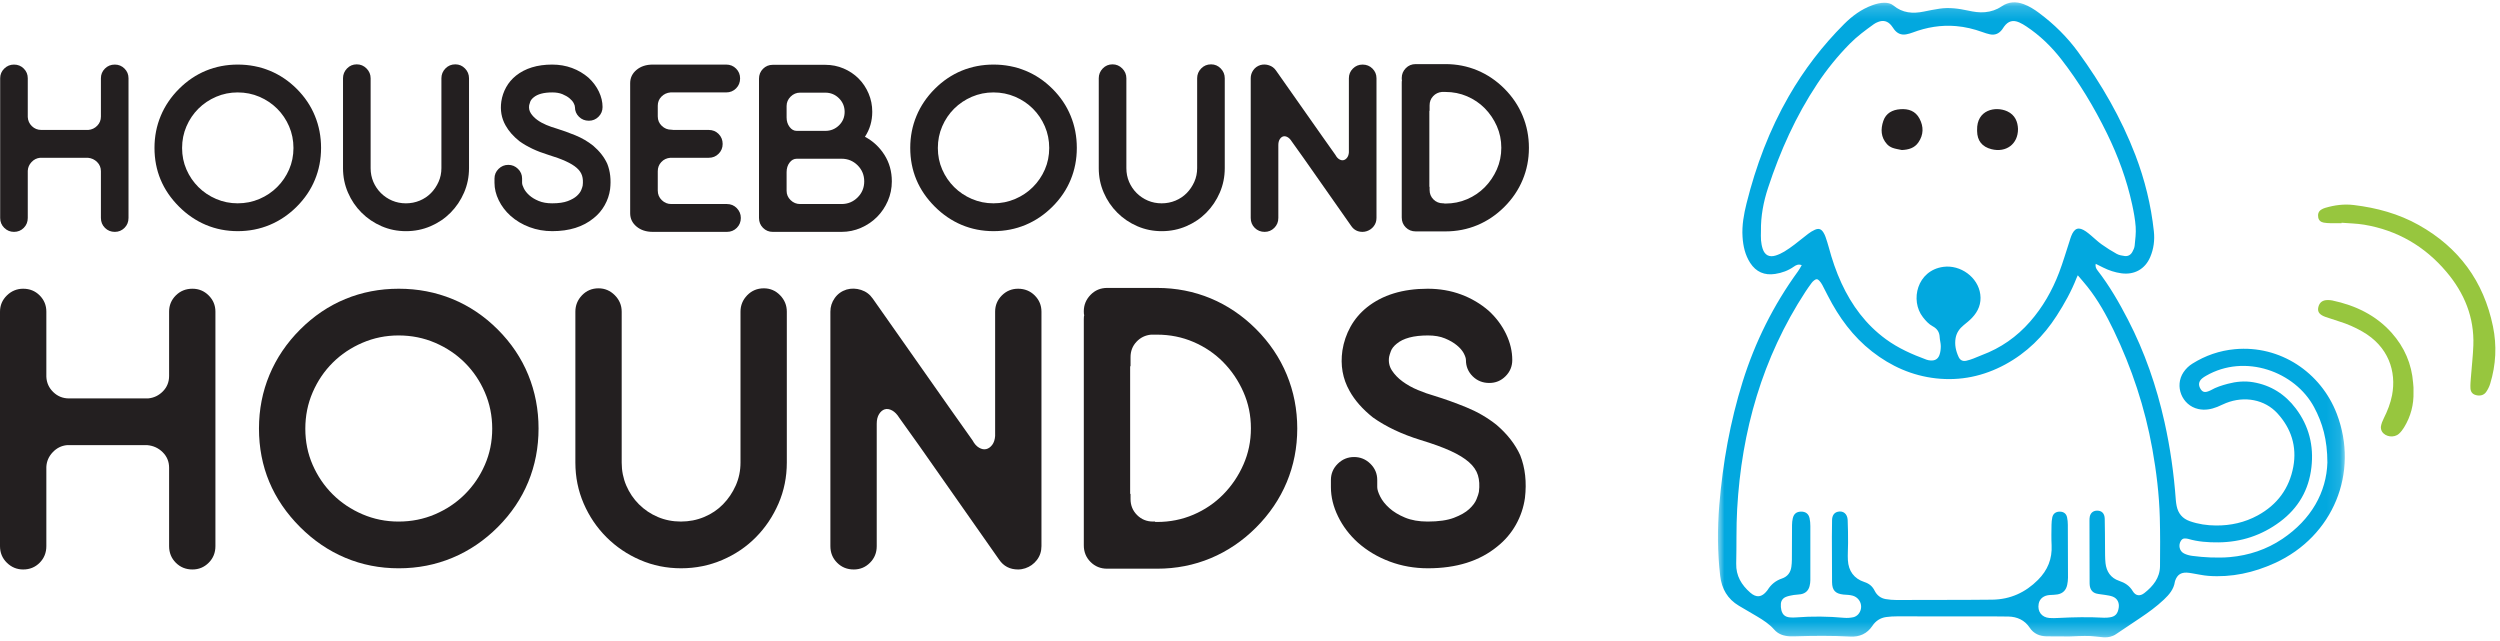<?xml version="1.0" encoding="UTF-8"?>
<svg width="195px" 
    height="50px" 
    viewBox="0 0 195 50" 
    version="1.1" 
    xmlns="http://www.w3.org/2000/svg" 
    xmlns:xlink="http://www.w3.org/1999/xlink"
    aria-labelledby="title desc"
    role="img"
    >
    <title>Housebound Hounds</title>
    <desc>
        Omaha's most trusted dog walking and pet sitting company
    </desc>
    <defs>
        <polygon id="path-1" points="5.94648657e-05 0.181 48.896 0.181 48.896 49.715 5.94648657e-05 49.715"></polygon>
    </defs>
    <g id="Home" stroke="none" stroke-width="1" fill="none" fill-rule="evenodd">
        <g id="Home---Desktop-HD---1440px" transform="translate(-150, -55)">
            <g id="Header">
                <g id="Header/Logo" transform="translate(150, 55)">
                    <g id="Logo">
                        <g id="dog-01" transform="translate(134, 0)">
                            <g id="Group-3">
                                <mask id="mask-2" fill="white">
                                    <use xlink:href="#path-1"></use>
                                </mask>
                                <g id="Clip-2"></g>
                                <path d="M47.537,36.078 C47.531,34.283 47.155,32.987 46.501,31.763 C45.019,28.988 41.114,27.549 38.066,29.315 C37.959,29.377 37.852,29.442 37.759,29.522 C37.487,29.756 37.454,30.047 37.653,30.354 C37.814,30.604 38.006,30.637 38.358,30.477 C38.386,30.464 38.416,30.453 38.443,30.438 C38.859,30.196 39.313,30.056 39.774,29.934 C40.423,29.763 41.082,29.701 41.745,29.813 C43.129,30.046 44.236,30.754 45.073,31.862 C46.099,33.219 46.484,34.764 46.291,36.448 C46.09,38.215 45.27,39.631 43.839,40.698 C42.413,41.762 40.807,42.288 39.034,42.305 C38.236,42.313 37.439,42.258 36.666,42.029 C36.588,42.006 36.503,42.006 36.421,42.001 C36.282,41.994 36.185,42.066 36.113,42.177 C35.893,42.516 35.991,42.987 36.352,43.169 C36.551,43.27 36.78,43.331 37.002,43.359 C37.474,43.419 37.95,43.466 38.425,43.481 C38.928,43.496 39.436,43.499 39.936,43.454 C41.416,43.32 42.795,42.862 44.03,42.031 C46.282,40.515 47.463,38.397 47.537,36.078 M3.354,18.027 C3.354,18.264 3.337,18.504 3.359,18.739 C3.38,18.964 3.418,19.192 3.489,19.406 C3.652,19.905 4.008,20.088 4.509,19.929 C4.743,19.855 4.972,19.746 5.183,19.619 C5.457,19.455 5.719,19.266 5.974,19.073 C6.338,18.798 6.686,18.503 7.049,18.229 C7.205,18.111 7.376,18.006 7.553,17.926 C7.861,17.787 8.059,17.857 8.235,18.147 C8.299,18.252 8.353,18.367 8.393,18.483 C8.483,18.747 8.57,19.012 8.642,19.281 C8.899,20.242 9.216,21.18 9.633,22.084 C10.435,23.824 11.543,25.32 13.105,26.462 C14.068,27.166 15.144,27.641 16.255,28.05 C16.351,28.086 16.456,28.106 16.558,28.115 C16.903,28.147 17.154,28.022 17.274,27.697 C17.354,27.481 17.381,27.236 17.382,27.003 C17.383,26.768 17.305,26.533 17.295,26.297 C17.279,25.904 17.094,25.635 16.757,25.454 C16.438,25.283 16.208,25.021 15.989,24.742 C14.963,23.431 15.539,21.092 17.58,20.815 C18.914,20.634 20.286,21.619 20.462,22.956 C20.558,23.677 20.305,24.279 19.818,24.791 C19.62,25 19.39,25.181 19.166,25.364 C18.841,25.629 18.611,25.952 18.538,26.368 C18.448,26.884 18.555,27.377 18.773,27.845 C18.887,28.092 19.09,28.196 19.36,28.141 C19.551,28.102 19.738,28.035 19.922,27.967 C20.145,27.884 20.36,27.781 20.583,27.698 C22.061,27.148 23.311,26.271 24.346,25.088 C25.339,23.952 26.075,22.662 26.609,21.261 C26.914,20.46 27.153,19.635 27.421,18.821 C27.466,18.684 27.503,18.543 27.557,18.41 C27.812,17.771 28.141,17.669 28.703,18.054 C28.839,18.147 28.966,18.255 29.093,18.361 C29.371,18.594 29.632,18.85 29.926,19.059 C30.304,19.329 30.698,19.578 31.104,19.802 C31.288,19.902 31.515,19.943 31.727,19.97 C31.986,20.004 32.197,19.879 32.321,19.654 C32.405,19.502 32.486,19.332 32.503,19.164 C32.552,18.675 32.617,18.179 32.583,17.692 C32.542,17.108 32.431,16.524 32.307,15.949 C31.889,14.021 31.212,12.18 30.345,10.41 C29.342,8.361 28.172,6.412 26.768,4.609 C26,3.623 25.108,2.761 24.063,2.067 C23.883,1.947 23.695,1.832 23.497,1.746 C23.011,1.534 22.638,1.643 22.325,2.067 C22.27,2.142 22.223,2.223 22.168,2.298 C21.93,2.618 21.614,2.761 21.218,2.678 C21.017,2.637 20.819,2.57 20.625,2.5 C19.96,2.26 19.279,2.096 18.571,2.035 C17.403,1.935 16.28,2.126 15.188,2.537 C15.025,2.598 14.854,2.648 14.682,2.679 C14.299,2.748 13.989,2.612 13.754,2.307 C13.672,2.2 13.604,2.083 13.518,1.98 C13.238,1.642 12.898,1.552 12.49,1.712 C12.375,1.756 12.26,1.812 12.161,1.884 C11.504,2.355 10.853,2.834 10.284,3.412 C9.336,4.373 8.49,5.417 7.744,6.541 C6.073,9.058 4.85,11.788 3.91,14.648 C3.549,15.742 3.335,16.868 3.354,18.027 M28.068,21.473 C28.018,21.579 27.995,21.623 27.977,21.669 C27.571,22.715 27.026,23.689 26.42,24.63 C25.395,26.226 24.081,27.522 22.403,28.431 C20.715,29.343 18.913,29.725 17.003,29.512 C15.143,29.304 13.494,28.567 12.026,27.422 C10.527,26.253 9.438,24.756 8.579,23.08 C8.432,22.794 8.292,22.506 8.139,22.225 C8.076,22.108 7.998,21.994 7.907,21.897 C7.766,21.747 7.664,21.744 7.5,21.872 C7.428,21.928 7.359,21.996 7.305,22.07 C7.14,22.295 6.976,22.522 6.824,22.756 C3.461,27.912 1.839,33.617 1.498,39.715 C1.418,41.127 1.46,42.546 1.424,43.962 C1.4,44.913 1.839,45.629 2.52,46.225 C3.002,46.648 3.422,46.592 3.822,46.086 C3.841,46.062 3.861,46.038 3.878,46.011 C4.144,45.583 4.508,45.287 4.994,45.123 C5.422,44.979 5.669,44.656 5.728,44.205 C5.753,44.022 5.766,43.835 5.767,43.65 C5.773,42.751 5.77,41.851 5.778,40.952 C5.779,40.778 5.798,40.6 5.836,40.431 C5.917,40.078 6.128,39.913 6.471,39.906 C6.829,39.899 7.068,40.068 7.147,40.419 C7.191,40.619 7.206,40.829 7.207,41.034 C7.212,42.44 7.211,43.847 7.207,45.253 C7.206,45.406 7.186,45.563 7.148,45.712 C7.06,46.067 6.825,46.284 6.465,46.35 C6.283,46.384 6.093,46.378 5.91,46.409 C5.707,46.444 5.5,46.48 5.311,46.555 C5.075,46.648 4.925,46.841 4.908,47.1 C4.896,47.262 4.907,47.433 4.946,47.59 C5.037,47.957 5.251,48.129 5.628,48.158 C5.782,48.171 5.939,48.17 6.093,48.158 C7.347,48.06 8.599,48.075 9.851,48.19 C10.085,48.211 10.33,48.191 10.56,48.143 C10.7,48.114 10.852,48.02 10.947,47.91 C11.377,47.409 11.149,46.654 10.519,46.465 C10.412,46.432 10.297,46.417 10.184,46.404 C10.051,46.389 9.915,46.389 9.781,46.375 C9.153,46.307 8.904,46.039 8.9,45.404 C8.891,44.225 8.889,43.046 8.887,41.867 C8.887,41.433 8.889,40.998 8.901,40.564 C8.91,40.196 9.071,39.978 9.362,39.914 C9.772,39.823 10.094,40.077 10.118,40.556 C10.148,41.154 10.147,41.754 10.149,42.353 C10.15,42.798 10.111,43.244 10.135,43.686 C10.181,44.535 10.61,45.135 11.427,45.4 C11.804,45.523 12.052,45.735 12.223,46.079 C12.4,46.431 12.692,46.662 13.083,46.729 C13.357,46.776 13.638,46.798 13.916,46.8 C15.005,46.804 16.093,46.796 17.182,46.793 C18.592,46.788 20.002,46.798 21.412,46.774 C22.804,46.751 23.978,46.219 24.964,45.231 C25.721,44.472 26.079,43.588 26.025,42.521 C25.998,41.995 26.011,41.467 26.018,40.94 C26.021,40.744 26.038,40.545 26.079,40.354 C26.142,40.058 26.362,39.904 26.669,39.908 C26.962,39.912 27.168,40.06 27.231,40.348 C27.272,40.538 27.29,40.737 27.291,40.932 C27.3,42.307 27.304,43.683 27.303,45.058 C27.303,45.242 27.28,45.429 27.243,45.61 C27.159,46.027 26.906,46.292 26.481,46.365 C26.288,46.398 26.089,46.399 25.894,46.41 C25.417,46.438 25.09,46.692 25.016,47.099 C24.907,47.693 25.248,48.154 25.851,48.203 C26.087,48.223 26.328,48.212 26.566,48.2 C27.747,48.138 28.927,48.117 30.109,48.182 C30.263,48.19 30.421,48.174 30.573,48.152 C30.995,48.09 31.192,47.869 31.261,47.397 C31.317,47.013 31.157,46.684 30.802,46.539 C30.614,46.463 30.403,46.44 30.201,46.404 C29.978,46.365 29.748,46.354 29.528,46.3 C29.227,46.227 29.058,46.011 29.006,45.71 C28.989,45.608 28.989,45.504 28.989,45.4 C28.985,43.808 28.981,42.215 28.979,40.623 C28.979,40.51 28.98,40.393 29.005,40.284 C29.069,40 29.273,39.839 29.557,39.831 C29.924,39.819 30.157,40.035 30.169,40.458 C30.191,41.201 30.183,41.945 30.192,42.689 C30.197,43.102 30.187,43.517 30.23,43.926 C30.301,44.586 30.646,45.087 31.282,45.302 C31.745,45.458 32.097,45.678 32.355,46.11 C32.578,46.484 32.921,46.525 33.26,46.258 C33.94,45.723 34.47,45.077 34.481,44.16 C34.494,42.899 34.498,41.638 34.465,40.377 C34.417,38.577 34.2,36.791 33.883,35.019 C33.305,31.795 32.284,28.714 30.865,25.762 C30.29,24.566 29.649,23.411 28.821,22.367 C28.591,22.076 28.343,21.799 28.068,21.473 M6.536,20.683 C6.278,20.583 6.095,20.673 5.924,20.795 C5.484,21.107 4.991,21.287 4.462,21.367 C3.632,21.495 2.972,21.214 2.515,20.506 C2.118,19.89 1.964,19.196 1.918,18.475 C1.861,17.588 2.016,16.725 2.229,15.869 C2.961,12.936 4.015,10.129 5.528,7.502 C6.717,5.437 8.154,3.562 9.841,1.876 C10.478,1.24 11.189,0.716 12.045,0.406 C12.35,0.297 12.657,0.213 12.984,0.215 C13.239,0.217 13.487,0.262 13.684,0.427 C14.392,1.019 15.2,1.081 16.061,0.902 C16.467,0.818 16.873,0.737 17.283,0.677 C18.031,0.567 18.769,0.664 19.503,0.825 C19.938,0.92 20.377,0.992 20.828,0.951 C21.303,0.908 21.742,0.76 22.134,0.494 C22.68,0.123 23.252,0.102 23.852,0.325 C24.292,0.49 24.685,0.739 25.06,1.019 C26.222,1.886 27.246,2.896 28.098,4.065 C29.915,6.559 31.454,9.21 32.56,12.097 C33.295,14.019 33.782,16.001 34.002,18.045 C34.076,18.732 33.989,19.41 33.716,20.052 C33.317,20.99 32.476,21.458 31.463,21.317 C30.965,21.248 30.496,21.094 30.048,20.869 C29.865,20.777 29.682,20.687 29.464,20.578 C29.424,20.792 29.492,20.944 29.6,21.083 C30.53,22.281 31.285,23.587 31.979,24.93 C33.289,27.461 34.209,30.131 34.829,32.907 C35.278,34.918 35.565,36.952 35.714,39.007 C35.725,39.162 35.749,39.315 35.779,39.467 C35.897,40.053 36.234,40.45 36.802,40.651 C37.464,40.885 38.151,40.984 38.847,40.989 C39.995,40.998 41.09,40.754 42.104,40.201 C43.627,39.37 44.569,38.093 44.879,36.4 C45.167,34.827 44.715,33.419 43.642,32.244 C42.652,31.159 41.071,30.867 39.631,31.436 C39.4,31.527 39.179,31.644 38.949,31.737 C38.469,31.929 37.975,32.018 37.459,31.902 C36.189,31.616 35.588,30.108 36.315,29.031 C36.497,28.761 36.729,28.538 37.003,28.366 C38.02,27.728 39.127,27.346 40.324,27.236 C43.856,26.91 47.027,29.046 48.265,32.266 C50.027,36.847 47.999,41.837 43.441,43.918 C41.799,44.667 40.067,45.054 38.247,44.917 C37.825,44.885 37.409,44.785 36.99,44.719 C36.847,44.697 36.703,44.668 36.56,44.664 C36.097,44.651 35.825,44.844 35.667,45.282 C35.657,45.312 35.645,45.341 35.641,45.371 C35.557,45.961 35.196,46.38 34.783,46.77 C34.209,47.313 33.572,47.774 32.917,48.212 C32.297,48.627 31.675,49.037 31.059,49.458 C30.762,49.661 30.434,49.733 30.086,49.711 C29.745,49.689 29.407,49.629 29.066,49.612 C28.757,49.595 28.447,49.608 28.137,49.614 C27.899,49.619 27.661,49.644 27.423,49.644 C26.833,49.646 26.242,49.645 25.651,49.635 C25.093,49.625 24.631,49.44 24.305,48.946 C23.922,48.368 23.339,48.107 22.662,48.09 C21.812,48.069 20.962,48.083 20.112,48.081 C18.069,48.078 16.027,48.074 13.984,48.075 C13.695,48.075 13.403,48.09 13.117,48.13 C12.664,48.194 12.304,48.43 12.05,48.811 C11.638,49.433 11.037,49.694 10.32,49.654 C8.879,49.574 7.44,49.588 5.999,49.634 C5.875,49.638 5.75,49.641 5.626,49.635 C5.147,49.609 4.719,49.486 4.382,49.101 C4.01,48.677 3.537,48.371 3.055,48.084 C2.585,47.802 2.108,47.529 1.636,47.25 C0.749,46.725 0.292,45.925 0.175,44.923 C-0.041,43.078 -0.048,41.23 0.106,39.38 C0.377,36.116 0.948,32.906 1.926,29.776 C2.895,26.673 4.329,23.796 6.244,21.162 C6.351,21.015 6.435,20.851 6.536,20.683" id="Fill-1" fill="#02A8DF" mask="url(#mask-2)"></path>
                            </g>
                            <path d="M48.641,17.409 C48.346,17.409 48.051,17.414 47.757,17.408 C47.588,17.404 47.419,17.395 47.254,17.365 C47.031,17.325 46.866,17.2 46.823,16.964 C46.779,16.72 46.829,16.5 47.05,16.356 C47.145,16.294 47.254,16.247 47.363,16.214 C48.096,15.997 48.835,15.899 49.605,15.993 C51.388,16.211 53.094,16.672 54.664,17.553 C57.797,19.312 59.727,21.949 60.451,25.456 C60.761,26.963 60.684,28.452 60.238,29.921 C60.17,30.147 60.059,30.369 59.926,30.564 C59.767,30.797 59.518,30.883 59.232,30.841 C58.904,30.792 58.712,30.616 58.695,30.284 C58.68,30.004 58.709,29.72 58.73,29.44 C58.792,28.606 58.891,27.773 58.921,26.939 C59,24.752 58.221,22.858 56.823,21.207 C55.135,19.211 52.997,17.96 50.402,17.526 C49.824,17.429 49.23,17.422 48.644,17.374 C48.643,17.385 48.642,17.397 48.641,17.409" id="Fill-4" fill="#97C63E"></path>
                            <path d="M54.253,30.568 C54.282,31.551 54.043,32.477 53.519,33.335 C53.41,33.512 53.28,33.687 53.123,33.829 C52.745,34.173 52.064,34.09 51.798,33.665 C51.725,33.548 51.691,33.38 51.715,33.247 C51.752,33.038 51.834,32.83 51.932,32.636 C52.222,32.054 52.46,31.458 52.581,30.825 C52.931,28.985 52.314,27.027 50.255,25.854 C49.693,25.533 49.102,25.271 48.475,25.078 C48.113,24.966 47.755,24.842 47.396,24.723 C47.346,24.706 47.298,24.687 47.25,24.665 C46.873,24.497 46.747,24.274 46.836,23.933 C46.928,23.58 47.169,23.402 47.567,23.404 C47.683,23.405 47.802,23.411 47.915,23.435 C49.746,23.822 51.334,24.599 52.546,25.957 C53.555,27.09 54.111,28.395 54.222,29.862 C54.231,29.979 54.246,30.096 54.252,30.214 C54.257,30.332 54.253,30.45 54.253,30.568" id="Fill-6" fill="#97C63E"></path>
                            <path d="M23.404,10.058 C23.411,11.246 22.468,11.923 21.337,11.637 C20.6,11.451 20.224,10.976 20.214,10.219 C20.213,10.195 20.214,10.171 20.214,10.147 C20.174,8.556 21.654,8.265 22.565,8.682 C23.186,8.966 23.385,9.515 23.404,10.058" id="Fill-8" fill="#231F20"></path>
                            <path d="M14.344,11.702 C14.102,11.648 13.853,11.617 13.623,11.533 C13.461,11.474 13.297,11.369 13.183,11.241 C12.702,10.707 12.681,10.073 12.898,9.435 C13.105,8.824 13.607,8.564 14.22,8.518 C14.858,8.47 15.404,8.65 15.723,9.254 C16.055,9.884 16.042,10.515 15.634,11.108 C15.329,11.553 14.865,11.677 14.344,11.702" id="Fill-10" fill="#231F20"></path>
                        </g>
                        <g id="text" transform="translate(0, 5)" fill="#231F20">
                            <path d="M8.957,0.037 C9.252,0.037 9.503,0.141 9.712,0.349 C9.921,0.558 10.024,0.81 10.024,1.104 L10.024,12 C10.024,12.307 9.921,12.564 9.712,12.773 C9.503,12.981 9.252,13.086 8.957,13.086 C8.65,13.086 8.393,12.981 8.185,12.773 C7.976,12.564 7.871,12.307 7.871,12 L7.871,8.613 L7.871,8.356 C7.871,8.074 7.772,7.835 7.576,7.639 C7.379,7.442 7.139,7.332 6.856,7.307 L3.126,7.307 C2.867,7.332 2.646,7.442 2.462,7.639 C2.277,7.835 2.179,8.061 2.166,8.319 L2.166,12 C2.166,12.307 2.062,12.564 1.855,12.773 C1.648,12.981 1.394,13.086 1.09,13.086 C0.797,13.086 0.545,12.981 0.332,12.773 C0.119,12.564 0.013,12.307 0.013,12 L0.013,1.104 C0.013,0.81 0.119,0.558 0.332,0.349 C0.545,0.141 0.797,0.037 1.09,0.037 C1.394,0.037 1.648,0.141 1.855,0.349 C2.062,0.557 2.166,0.808 2.166,1.1 L2.166,4.127 C2.179,4.408 2.286,4.646 2.489,4.842 C2.692,5.037 2.936,5.135 3.219,5.135 L3.311,5.135 L6.893,5.135 C7.164,5.11 7.395,5.001 7.585,4.805 C7.776,4.609 7.871,4.371 7.871,4.09 L7.871,3.65 L7.871,1.1 C7.871,0.808 7.976,0.557 8.185,0.349 C8.393,0.141 8.65,0.037 8.957,0.037" id="Fill-12"></path>
                            <path d="M18.537,10.859 C19.14,10.859 19.705,10.746 20.234,10.519 C20.763,10.293 21.224,9.983 21.617,9.591 C22.011,9.2 22.321,8.744 22.549,8.223 C22.776,7.703 22.89,7.142 22.89,6.543 C22.89,5.943 22.776,5.38 22.549,4.853 C22.321,4.327 22.011,3.868 21.617,3.476 C21.224,3.085 20.763,2.775 20.234,2.548 C19.705,2.322 19.14,2.209 18.537,2.209 C17.947,2.209 17.388,2.322 16.858,2.548 C16.33,2.775 15.869,3.085 15.475,3.476 C15.082,3.868 14.771,4.327 14.544,4.853 C14.316,5.38 14.203,5.943 14.203,6.543 C14.203,7.142 14.316,7.703 14.544,8.223 C14.771,8.744 15.082,9.2 15.475,9.591 C15.869,9.983 16.33,10.293 16.858,10.519 C17.388,10.746 17.947,10.859 18.537,10.859 M18.547,0.037 C19.43,0.037 20.261,0.197 21.04,0.515 C21.819,0.835 22.521,1.306 23.147,1.932 C23.773,2.558 24.246,3.26 24.564,4.04 C24.884,4.819 25.043,5.65 25.043,6.534 C25.043,7.417 24.884,8.245 24.564,9.018 C24.246,9.792 23.773,10.491 23.147,11.116 C22.521,11.742 21.819,12.217 21.04,12.543 C20.261,12.868 19.43,13.03 18.547,13.03 C17.663,13.03 16.835,12.868 16.061,12.543 C15.289,12.217 14.59,11.742 13.964,11.116 C12.687,9.84 12.05,8.313 12.05,6.534 C12.05,5.65 12.212,4.819 12.537,4.04 C12.862,3.26 13.338,2.558 13.964,1.932 C14.59,1.306 15.289,0.835 16.061,0.515 C16.835,0.197 17.663,0.037 18.547,0.037" id="Fill-14"></path>
                            <path d="M35.516,0.019 C35.81,0.019 36.062,0.126 36.27,0.341 C36.479,0.556 36.583,0.811 36.583,1.105 L36.583,8.118 C36.583,8.792 36.454,9.427 36.197,10.022 C35.939,10.618 35.589,11.139 35.148,11.586 C34.705,12.035 34.184,12.387 33.583,12.645 C32.982,12.903 32.344,13.031 31.669,13.031 C30.995,13.031 30.359,12.903 29.764,12.645 C29.169,12.387 28.648,12.035 28.2,11.586 C27.751,11.139 27.399,10.618 27.142,10.022 C26.884,9.427 26.755,8.792 26.755,8.118 L26.755,1.105 C26.755,0.811 26.859,0.556 27.066,0.341 C27.272,0.126 27.528,0.019 27.831,0.019 C28.123,0.019 28.376,0.126 28.589,0.341 C28.802,0.556 28.909,0.811 28.909,1.105 L28.909,8.118 C28.909,8.498 28.979,8.853 29.12,9.185 C29.262,9.516 29.459,9.807 29.711,10.059 C29.964,10.31 30.256,10.507 30.588,10.648 C30.921,10.789 31.278,10.86 31.66,10.86 C32.041,10.86 32.402,10.789 32.74,10.648 C33.078,10.507 33.37,10.31 33.618,10.059 C33.864,9.807 34.06,9.516 34.208,9.185 C34.356,8.853 34.43,8.498 34.43,8.118 L34.43,1.105 C34.43,0.811 34.534,0.556 34.743,0.341 C34.952,0.126 35.208,0.019 35.516,0.019" id="Fill-16"></path>
                            <path d="M46.263,6.361 C46.766,6.79 47.134,7.261 47.367,7.776 C47.6,8.364 47.674,9.025 47.588,9.759 C47.527,10.201 47.385,10.618 47.164,11.009 C46.944,11.401 46.656,11.738 46.3,12.02 C45.478,12.694 44.404,13.03 43.078,13.03 C42.453,13.03 41.861,12.926 41.303,12.717 C40.744,12.509 40.25,12.215 39.822,11.834 C39.428,11.478 39.122,11.074 38.901,10.62 C38.68,10.166 38.57,9.712 38.57,9.257 L38.57,8.926 C38.57,8.632 38.676,8.381 38.889,8.172 C39.102,7.964 39.354,7.859 39.647,7.859 C39.939,7.859 40.191,7.964 40.404,8.172 C40.617,8.381 40.723,8.632 40.723,8.926 L40.723,9.257 C40.723,9.368 40.769,9.515 40.862,9.699 C40.953,9.883 41.095,10.061 41.286,10.233 C41.477,10.405 41.72,10.552 42.015,10.674 C42.311,10.798 42.661,10.859 43.068,10.859 C43.572,10.859 43.978,10.8 44.285,10.684 C44.593,10.567 44.829,10.432 44.996,10.279 C45.162,10.126 45.277,9.972 45.338,9.819 C45.4,9.666 45.436,9.552 45.449,9.478 C45.486,9.184 45.47,8.926 45.403,8.706 C45.334,8.484 45.197,8.282 44.987,8.098 C44.778,7.914 44.492,7.739 44.128,7.574 C43.766,7.408 43.301,7.239 42.736,7.067 C41.862,6.798 41.123,6.448 40.521,6.018 C40.042,5.638 39.68,5.227 39.435,4.785 C39.116,4.221 39.005,3.595 39.104,2.908 C39.164,2.515 39.29,2.147 39.481,1.803 C39.671,1.461 39.925,1.16 40.244,0.902 C40.97,0.325 41.91,0.037 43.068,0.037 C43.621,0.037 44.138,0.126 44.617,0.303 C45.098,0.482 45.529,0.736 45.91,1.067 C46.254,1.386 46.522,1.746 46.713,2.144 C46.904,2.543 46.999,2.945 46.999,3.349 C46.999,3.644 46.895,3.896 46.686,4.104 C46.478,4.313 46.226,4.417 45.932,4.417 C45.624,4.417 45.367,4.314 45.159,4.107 C44.95,3.9 44.846,3.651 44.846,3.359 C44.846,3.273 44.812,3.167 44.744,3.039 C44.677,2.912 44.57,2.787 44.422,2.665 C44.275,2.544 44.091,2.437 43.87,2.345 C43.65,2.255 43.385,2.209 43.078,2.209 C42.416,2.209 41.932,2.338 41.625,2.594 C41.49,2.705 41.401,2.818 41.358,2.934 C41.315,3.05 41.287,3.139 41.276,3.201 C41.239,3.433 41.282,3.645 41.404,3.835 C41.527,4.025 41.693,4.196 41.901,4.349 C42.11,4.503 42.346,4.633 42.61,4.744 C42.873,4.854 43.134,4.946 43.392,5.019 C43.87,5.167 44.364,5.344 44.873,5.552 C45.382,5.76 45.846,6.03 46.263,6.361" id="Fill-18"></path>
                            <path d="M56.699,10.914 C57.005,10.914 57.263,11.021 57.471,11.236 C57.679,11.451 57.785,11.706 57.785,12 C57.785,12.307 57.679,12.564 57.471,12.773 C57.263,12.981 57.005,13.086 56.699,13.086 L50.919,13.086 C50.404,13.086 49.98,12.948 49.65,12.672 C49.318,12.395 49.153,12.049 49.153,11.632 L49.153,10.638 L49.153,2.485 L49.153,1.491 C49.153,1.074 49.318,0.727 49.65,0.451 C49.98,0.175 50.404,0.037 50.919,0.037 L56.642,0.037 C56.95,0.037 57.208,0.143 57.416,0.352 C57.624,0.563 57.728,0.817 57.728,1.114 C57.728,1.423 57.624,1.683 57.416,1.893 C57.208,2.103 56.95,2.209 56.642,2.209 L52.3,2.209 C52.017,2.233 51.782,2.343 51.592,2.536 C51.401,2.73 51.306,2.967 51.306,3.245 L51.306,3.681 L51.306,3.845 L51.306,4.081 C51.306,4.372 51.41,4.617 51.618,4.816 C51.828,5.017 52.072,5.117 52.355,5.117 L52.447,5.117 L52.465,5.135 L55.282,5.135 C55.589,5.135 55.844,5.24 56.053,5.451 C56.263,5.661 56.367,5.921 56.367,6.23 C56.367,6.527 56.263,6.781 56.053,6.991 C55.844,7.202 55.589,7.307 55.282,7.307 L52.282,7.307 C51.999,7.332 51.766,7.442 51.583,7.639 C51.398,7.835 51.306,8.074 51.306,8.356 L51.306,8.798 L51.306,9.626 L51.306,9.865 C51.306,10.159 51.41,10.408 51.618,10.61 C51.828,10.813 52.072,10.914 52.355,10.914 L52.447,10.914 L56.699,10.914 Z" id="Fill-20"></path>
                            <path d="M65.643,10.914 C66.134,10.914 66.551,10.742 66.895,10.398 C67.238,10.056 67.41,9.639 67.41,9.147 C67.41,8.657 67.238,8.239 66.895,7.895 C66.551,7.553 66.134,7.381 65.643,7.381 L64.373,7.381 L63.14,7.381 L62.956,7.381 L62.146,7.381 C61.925,7.381 61.739,7.481 61.585,7.685 C61.431,7.887 61.355,8.135 61.355,8.43 L61.355,8.742 L61.355,9.626 L61.355,9.884 C61.355,10.166 61.459,10.408 61.667,10.61 C61.876,10.813 62.122,10.914 62.404,10.914 L63.14,10.914 L65.643,10.914 Z M65.882,3.727 C65.882,3.312 65.735,2.959 65.441,2.666 C65.146,2.374 64.79,2.227 64.373,2.227 L63.14,2.227 L62.404,2.227 C62.122,2.227 61.876,2.331 61.667,2.538 C61.459,2.746 61.355,2.989 61.355,3.27 L61.355,3.709 L61.355,3.929 L61.355,4.166 C61.355,4.447 61.431,4.69 61.585,4.898 C61.739,5.105 61.925,5.209 62.146,5.209 L62.956,5.209 L63.14,5.209 L64.373,5.209 C64.79,5.209 65.146,5.065 65.441,4.779 C65.735,4.492 65.882,4.142 65.882,3.727 L65.882,3.727 Z M67.465,5.669 C68.091,6 68.597,6.47 68.984,7.077 C69.37,7.685 69.563,8.374 69.563,9.147 C69.563,9.687 69.458,10.196 69.25,10.675 C69.041,11.153 68.759,11.57 68.404,11.927 C68.048,12.282 67.631,12.564 67.153,12.773 C66.674,12.981 66.17,13.086 65.643,13.086 L60.269,13.086 C59.975,13.086 59.723,12.981 59.514,12.773 C59.306,12.564 59.202,12.307 59.202,12 L59.202,1.142 C59.202,0.835 59.306,0.577 59.514,0.368 C59.723,0.16 59.975,0.056 60.269,0.056 L64.373,0.056 C64.876,0.056 65.352,0.15 65.799,0.341 C66.247,0.531 66.637,0.792 66.968,1.123 C67.299,1.454 67.56,1.844 67.75,2.292 C67.941,2.74 68.036,3.215 68.036,3.718 C68.036,4.442 67.845,5.093 67.465,5.669 L67.465,5.669 Z" id="Fill-22"></path>
                            <path d="M77.486,10.859 C78.089,10.859 78.654,10.746 79.183,10.519 C79.712,10.293 80.173,9.983 80.566,9.591 C80.96,9.2 81.27,8.744 81.498,8.223 C81.725,7.703 81.839,7.142 81.839,6.543 C81.839,5.943 81.725,5.38 81.498,4.853 C81.27,4.327 80.96,3.868 80.566,3.476 C80.173,3.085 79.712,2.775 79.183,2.548 C78.654,2.322 78.089,2.209 77.486,2.209 C76.896,2.209 76.337,2.322 75.807,2.548 C75.279,2.775 74.818,3.085 74.424,3.476 C74.031,3.868 73.72,4.327 73.493,4.853 C73.265,5.38 73.152,5.943 73.152,6.543 C73.152,7.142 73.265,7.703 73.493,8.223 C73.72,8.744 74.031,9.2 74.424,9.591 C74.818,9.983 75.279,10.293 75.807,10.519 C76.337,10.746 76.896,10.859 77.486,10.859 M77.496,0.037 C78.379,0.037 79.21,0.197 79.989,0.515 C80.768,0.835 81.47,1.306 82.096,1.932 C82.722,2.558 83.195,3.26 83.513,4.04 C83.833,4.819 83.992,5.65 83.992,6.534 C83.992,7.417 83.833,8.245 83.513,9.018 C83.195,9.792 82.722,10.491 82.096,11.116 C81.47,11.742 80.768,12.217 79.989,12.543 C79.21,12.868 78.379,13.03 77.496,13.03 C76.612,13.03 75.784,12.868 75.01,12.543 C74.238,12.217 73.539,11.742 72.913,11.116 C71.636,9.84 70.999,8.313 70.999,6.534 C70.999,5.65 71.161,4.819 71.486,4.04 C71.811,3.26 72.287,2.558 72.913,1.932 C73.539,1.306 74.238,0.835 75.01,0.515 C75.784,0.197 76.612,0.037 77.496,0.037" id="Fill-24"></path>
                            <path d="M94.464,0.019 C94.758,0.019 95.01,0.126 95.218,0.341 C95.427,0.556 95.531,0.811 95.531,1.105 L95.531,8.118 C95.531,8.792 95.402,9.427 95.145,10.022 C94.887,10.618 94.537,11.139 94.096,11.586 C93.653,12.035 93.132,12.387 92.531,12.645 C91.93,12.903 91.292,13.031 90.617,13.031 C89.943,13.031 89.307,12.903 88.712,12.645 C88.117,12.387 87.596,12.035 87.148,11.586 C86.699,11.139 86.347,10.618 86.09,10.022 C85.832,9.427 85.703,8.792 85.703,8.118 L85.703,1.105 C85.703,0.811 85.807,0.556 86.014,0.341 C86.22,0.126 86.476,0.019 86.779,0.019 C87.071,0.019 87.324,0.126 87.537,0.341 C87.75,0.556 87.857,0.811 87.857,1.105 L87.857,8.118 C87.857,8.498 87.927,8.853 88.068,9.185 C88.21,9.516 88.407,9.807 88.659,10.059 C88.912,10.31 89.204,10.507 89.536,10.648 C89.869,10.789 90.226,10.86 90.608,10.86 C90.989,10.86 91.35,10.789 91.688,10.648 C92.026,10.507 92.318,10.31 92.566,10.059 C92.812,9.807 93.008,9.516 93.156,9.185 C93.304,8.853 93.378,8.498 93.378,8.118 L93.378,1.105 C93.378,0.811 93.482,0.556 93.691,0.341 C93.9,0.126 94.156,0.019 94.464,0.019" id="Fill-26"></path>
                            <path d="M106.28,0.037 C106.587,0.037 106.844,0.141 107.052,0.349 C107.261,0.558 107.366,0.81 107.366,1.104 L107.366,12 C107.366,12.246 107.295,12.46 107.154,12.644 C107.013,12.828 106.832,12.957 106.611,13.03 C106.501,13.067 106.39,13.086 106.28,13.086 C105.899,13.086 105.605,12.933 105.396,12.626 L101.678,7.325 L100.759,6.037 C100.66,5.878 100.55,5.764 100.427,5.696 C100.304,5.629 100.191,5.611 100.087,5.641 C99.982,5.672 99.893,5.746 99.82,5.862 C99.747,5.978 99.71,6.129 99.71,6.313 L99.71,12 C99.71,12.307 99.605,12.564 99.396,12.773 C99.188,12.981 98.936,13.086 98.642,13.086 C98.336,13.086 98.078,12.981 97.869,12.773 C97.66,12.564 97.556,12.307 97.556,12 L97.556,1.104 C97.556,0.872 97.624,0.66 97.759,0.47 C97.893,0.279 98.078,0.147 98.311,0.074 C98.532,0.013 98.756,0.018 98.982,0.093 C99.21,0.166 99.39,0.301 99.525,0.497 L103.096,5.577 L104.164,7.086 C104.249,7.246 104.35,7.359 104.468,7.427 C104.584,7.494 104.694,7.516 104.799,7.491 C104.902,7.467 104.995,7.402 105.074,7.298 C105.154,7.193 105.2,7.056 105.213,6.884 L105.213,1.104 C105.213,0.81 105.316,0.558 105.525,0.349 C105.734,0.141 105.985,0.037 106.28,0.037" id="Fill-28"></path>
                            <path d="M112.74,10.877 C113.342,10.877 113.906,10.765 114.433,10.538 C114.961,10.312 115.421,9.999 115.814,9.602 C116.206,9.203 116.519,8.741 116.753,8.215 C116.985,7.688 117.102,7.125 117.102,6.524 C117.102,5.925 116.985,5.362 116.753,4.835 C116.519,4.309 116.206,3.847 115.814,3.448 C115.421,3.051 114.961,2.738 114.433,2.512 C113.906,2.285 113.342,2.172 112.74,2.172 L112.556,2.172 L112.465,2.172 C112.194,2.197 111.968,2.307 111.783,2.503 C111.599,2.698 111.508,2.938 111.508,3.219 L111.508,3.642 L111.489,3.642 L111.489,9.573 L111.508,9.573 L111.508,9.813 C111.508,10.106 111.608,10.355 111.81,10.556 C112.013,10.758 112.261,10.859 112.556,10.859 L112.648,10.859 L112.648,10.877 L112.74,10.877 Z M112.74,-1.24344979e-14 C113.624,-1.24344979e-14 114.455,0.163 115.234,0.488 C116.013,0.814 116.716,1.289 117.342,1.914 C117.968,2.54 118.442,3.246 118.767,4.031 C119.093,4.816 119.256,5.65 119.256,6.534 C119.256,7.417 119.093,8.249 118.767,9.027 C118.442,9.807 117.968,10.51 117.342,11.135 C116.716,11.761 116.013,12.236 115.234,12.562 C114.455,12.887 113.624,13.049 112.74,13.049 L110.422,13.049 C110.114,13.049 109.857,12.945 109.648,12.736 C109.439,12.527 109.336,12.271 109.336,11.963 L109.336,2.467 L109.336,1.454 C109.336,1.356 109.342,1.295 109.354,1.271 C109.342,1.246 109.336,1.185 109.336,1.086 C109.336,0.792 109.439,0.537 109.648,0.322 C109.857,0.108 110.114,-1.24344979e-14 110.422,-1.24344979e-14 L111.102,-1.24344979e-14 L112.556,-1.24344979e-14 L112.74,-1.24344979e-14 Z" id="Fill-30"></path>
                            <path d="M15.012,17.521 C15.506,17.521 15.928,17.696 16.278,18.045 C16.628,18.396 16.803,18.818 16.803,19.312 L16.803,37.597 C16.803,38.112 16.628,38.544 16.278,38.894 C15.928,39.245 15.506,39.419 15.012,39.419 C14.496,39.419 14.065,39.245 13.714,38.894 C13.365,38.544 13.19,38.112 13.19,37.597 L13.19,31.914 L13.19,31.482 C13.19,31.008 13.024,30.607 12.694,30.277 C12.363,29.948 11.96,29.762 11.486,29.721 L5.226,29.721 C4.791,29.762 4.42,29.948 4.11,30.277 C3.8,30.607 3.635,30.987 3.615,31.419 L3.615,37.597 C3.615,38.112 3.441,38.544 3.094,38.894 C2.746,39.245 2.318,39.419 1.808,39.419 C1.318,39.419 0.894,39.245 0.536,38.894 C0.179,38.544 -1.77635684e-15,38.112 -1.77635684e-15,37.597 L-1.77635684e-15,19.312 C-1.77635684e-15,18.818 0.179,18.396 0.536,18.045 C0.894,17.696 1.318,17.521 1.808,17.521 C2.318,17.521 2.746,17.695 3.094,18.043 C3.441,18.393 3.615,18.813 3.615,19.306 L3.615,24.383 C3.635,24.856 3.816,25.255 4.157,25.584 C4.497,25.913 4.906,26.077 5.381,26.077 L5.535,26.077 L11.547,26.077 C12.001,26.036 12.389,25.85 12.709,25.522 C13.03,25.194 13.19,24.794 13.19,24.322 L13.19,23.583 L13.19,19.306 C13.19,18.813 13.365,18.393 13.714,18.043 C14.065,17.695 14.496,17.521 15.012,17.521" id="Fill-32"></path>
                            <path d="M31.088,35.682 C32.099,35.682 33.048,35.493 33.936,35.112 C34.822,34.732 35.597,34.213 36.257,33.556 C36.917,32.898 37.439,32.133 37.819,31.259 C38.201,30.386 38.393,29.446 38.393,28.439 C38.393,27.432 38.201,26.488 37.819,25.604 C37.439,24.72 36.917,23.95 36.257,23.292 C35.597,22.634 34.822,22.116 33.936,21.736 C33.048,21.355 32.099,21.165 31.088,21.165 C30.097,21.165 29.158,21.355 28.271,21.736 C27.384,22.116 26.609,22.634 25.949,23.292 C25.289,23.95 24.769,24.72 24.387,25.604 C24.005,26.488 23.815,27.432 23.815,28.439 C23.815,29.446 24.005,30.386 24.387,31.259 C24.769,32.133 25.289,32.898 25.949,33.556 C26.609,34.213 27.384,34.732 28.271,35.112 C29.158,35.493 30.097,35.682 31.088,35.682 M31.104,17.521 C32.586,17.521 33.981,17.788 35.288,18.324 C36.596,18.859 37.775,19.652 38.825,20.702 C39.875,21.752 40.668,22.931 41.203,24.239 C41.738,25.546 42.007,26.941 42.007,28.423 C42.007,29.906 41.738,31.296 41.203,32.593 C40.668,33.891 39.875,35.064 38.825,36.115 C37.775,37.164 36.596,37.963 35.288,38.508 C33.981,39.054 32.586,39.327 31.104,39.327 C29.621,39.327 28.231,39.054 26.934,38.508 C25.637,37.963 24.463,37.164 23.412,36.115 C21.271,33.973 20.2,31.41 20.2,28.423 C20.2,26.941 20.473,25.546 21.019,24.239 C21.565,22.931 22.362,21.752 23.412,20.702 C24.463,19.652 25.637,18.859 26.934,18.324 C28.231,17.788 29.621,17.521 31.104,17.521" id="Fill-34"></path>
                            <path d="M59.581,17.489 C60.075,17.489 60.497,17.67 60.847,18.029 C61.197,18.39 61.372,18.817 61.372,19.311 L61.372,31.079 C61.372,32.212 61.156,33.277 60.724,34.276 C60.291,35.275 59.704,36.15 58.963,36.901 C58.222,37.653 57.347,38.245 56.338,38.677 C55.328,39.11 54.258,39.326 53.125,39.326 C51.993,39.326 50.927,39.11 49.929,38.677 C48.93,38.245 48.055,37.653 47.303,36.901 C46.551,36.15 45.96,35.275 45.527,34.276 C45.095,33.277 44.879,32.212 44.879,31.079 L44.879,19.311 C44.879,18.817 45.052,18.39 45.399,18.029 C45.746,17.67 46.175,17.489 46.685,17.489 C47.175,17.489 47.599,17.67 47.956,18.029 C48.313,18.39 48.492,18.817 48.492,19.311 L48.492,31.079 C48.492,31.718 48.611,32.314 48.849,32.871 C49.086,33.427 49.417,33.916 49.84,34.338 C50.264,34.76 50.754,35.09 51.312,35.326 C51.87,35.563 52.469,35.681 53.11,35.681 C53.75,35.681 54.354,35.563 54.923,35.326 C55.49,35.09 55.981,34.76 56.394,34.338 C56.808,33.916 57.139,33.427 57.387,32.871 C57.635,32.314 57.759,31.718 57.759,31.079 L57.759,19.311 C57.759,18.817 57.934,18.39 58.283,18.029 C58.634,17.67 59.065,17.489 59.581,17.489" id="Fill-36"></path>
                            <path d="M79.41,17.521 C79.925,17.521 80.358,17.696 80.709,18.045 C81.058,18.396 81.234,18.818 81.234,19.312 L81.234,37.597 C81.234,38.009 81.115,38.37 80.879,38.678 C80.641,38.987 80.338,39.204 79.968,39.327 C79.781,39.388 79.597,39.419 79.41,39.419 C78.772,39.419 78.278,39.163 77.928,38.647 L71.689,29.751 L70.144,27.589 C69.98,27.323 69.794,27.131 69.59,27.018 C69.383,26.906 69.192,26.875 69.017,26.925 C68.843,26.977 68.692,27.101 68.57,27.296 C68.445,27.493 68.385,27.745 68.385,28.053 L68.385,37.597 C68.385,38.112 68.21,38.544 67.859,38.894 C67.51,39.245 67.088,39.419 66.594,39.419 C66.078,39.419 65.645,39.245 65.296,38.894 C64.945,38.544 64.77,38.112 64.77,37.597 L64.77,19.312 C64.77,18.921 64.883,18.566 65.111,18.247 C65.337,17.927 65.645,17.706 66.037,17.583 C66.407,17.48 66.782,17.49 67.165,17.613 C67.546,17.737 67.849,17.963 68.076,18.292 L74.067,26.818 L75.859,29.35 C76.002,29.618 76.172,29.809 76.368,29.921 C76.564,30.035 76.749,30.071 76.924,30.03 C77.099,29.989 77.254,29.88 77.388,29.706 C77.522,29.531 77.599,29.299 77.62,29.01 L77.62,19.312 C77.62,18.818 77.794,18.396 78.144,18.045 C78.495,17.696 78.916,17.521 79.41,17.521" id="Fill-38"></path>
                            <path d="M90.251,35.713 C91.26,35.713 92.207,35.523 93.093,35.143 C93.979,34.763 94.75,34.238 95.409,33.57 C96.068,32.902 96.594,32.127 96.984,31.243 C97.376,30.36 97.571,29.414 97.571,28.408 C97.571,27.401 97.376,26.456 96.984,25.572 C96.594,24.689 96.068,23.913 95.409,23.245 C94.75,22.577 93.979,22.054 93.093,21.674 C92.207,21.293 91.26,21.103 90.251,21.103 L89.942,21.103 L89.788,21.103 C89.335,21.145 88.954,21.329 88.646,21.658 C88.337,21.986 88.182,22.387 88.182,22.859 L88.182,23.568 L88.151,23.568 L88.151,33.524 L88.182,33.524 L88.182,33.925 C88.182,34.418 88.352,34.834 88.691,35.173 C89.031,35.513 89.448,35.682 89.942,35.682 L90.097,35.682 L90.097,35.713 L90.251,35.713 Z M90.251,17.458 C91.734,17.458 93.129,17.732 94.437,18.276 C95.744,18.822 96.923,19.62 97.974,20.671 C99.023,21.721 99.821,22.905 100.367,24.223 C100.912,25.541 101.186,26.941 101.186,28.423 C101.186,29.905 100.912,31.301 100.367,32.609 C99.821,33.916 99.023,35.095 97.974,36.145 C96.923,37.195 95.744,37.993 94.437,38.539 C93.129,39.085 91.734,39.358 90.251,39.358 L86.359,39.358 C85.845,39.358 85.412,39.183 85.063,38.832 C84.712,38.483 84.537,38.05 84.537,37.535 L84.537,21.597 L84.537,19.899 C84.537,19.734 84.548,19.631 84.568,19.59 C84.548,19.549 84.537,19.445 84.537,19.28 C84.537,18.786 84.712,18.359 85.063,17.999 C85.412,17.639 85.845,17.458 86.359,17.458 L87.503,17.458 L89.942,17.458 L90.251,17.458 Z" id="Fill-40"></path>
                            <path d="M116.722,28.133 C117.566,28.854 118.184,29.645 118.576,30.508 C118.966,31.494 119.09,32.605 118.946,33.838 C118.842,34.578 118.606,35.277 118.236,35.935 C117.865,36.593 117.381,37.157 116.784,37.631 C115.404,38.761 113.603,39.326 111.378,39.326 C110.328,39.326 109.334,39.152 108.398,38.801 C107.46,38.451 106.632,37.957 105.911,37.319 C105.252,36.722 104.738,36.042 104.368,35.28 C103.996,34.519 103.811,33.757 103.811,32.994 L103.811,32.439 C103.811,31.945 103.99,31.523 104.347,31.172 C104.704,30.822 105.128,30.648 105.618,30.648 C106.108,30.648 106.532,30.822 106.889,31.172 C107.246,31.523 107.425,31.945 107.425,32.439 L107.425,32.994 C107.425,33.18 107.502,33.427 107.658,33.736 C107.812,34.045 108.049,34.344 108.37,34.632 C108.69,34.92 109.098,35.167 109.593,35.373 C110.089,35.579 110.678,35.682 111.36,35.682 C112.205,35.682 112.887,35.584 113.404,35.389 C113.92,35.193 114.317,34.967 114.596,34.709 C114.875,34.451 115.066,34.195 115.169,33.937 C115.273,33.68 115.334,33.488 115.355,33.365 C115.417,32.871 115.392,32.439 115.278,32.068 C115.164,31.697 114.932,31.358 114.58,31.049 C114.229,30.739 113.749,30.446 113.14,30.168 C112.531,29.891 111.751,29.608 110.802,29.32 C109.335,28.866 108.096,28.279 107.085,27.559 C106.283,26.92 105.674,26.231 105.263,25.489 C104.727,24.542 104.542,23.492 104.707,22.339 C104.81,21.68 105.021,21.062 105.34,20.486 C105.659,19.909 106.086,19.404 106.622,18.972 C107.838,18.004 109.417,17.521 111.36,17.521 C112.288,17.521 113.156,17.67 113.961,17.968 C114.767,18.267 115.49,18.694 116.13,19.25 C116.708,19.785 117.157,20.388 117.477,21.057 C117.797,21.726 117.957,22.401 117.957,23.08 C117.957,23.574 117.783,23.996 117.432,24.346 C117.082,24.696 116.66,24.871 116.166,24.871 C115.651,24.871 115.219,24.698 114.868,24.351 C114.519,24.004 114.344,23.585 114.344,23.095 C114.344,22.952 114.286,22.773 114.174,22.559 C114.061,22.344 113.88,22.135 113.633,21.931 C113.386,21.727 113.077,21.548 112.706,21.395 C112.336,21.241 111.893,21.165 111.378,21.165 C110.267,21.165 109.452,21.381 108.939,21.813 C108.711,21.998 108.563,22.188 108.491,22.383 C108.418,22.578 108.371,22.728 108.352,22.83 C108.289,23.221 108.362,23.575 108.568,23.894 C108.774,24.212 109.051,24.501 109.402,24.757 C109.751,25.014 110.148,25.236 110.591,25.42 C111.034,25.606 111.471,25.759 111.904,25.882 C112.706,26.129 113.535,26.427 114.39,26.777 C115.244,27.126 116.022,27.578 116.722,28.133" id="Fill-42"></path>
                        </g>
                    </g>
                </g>
            </g>
        </g>
    </g>
</svg>